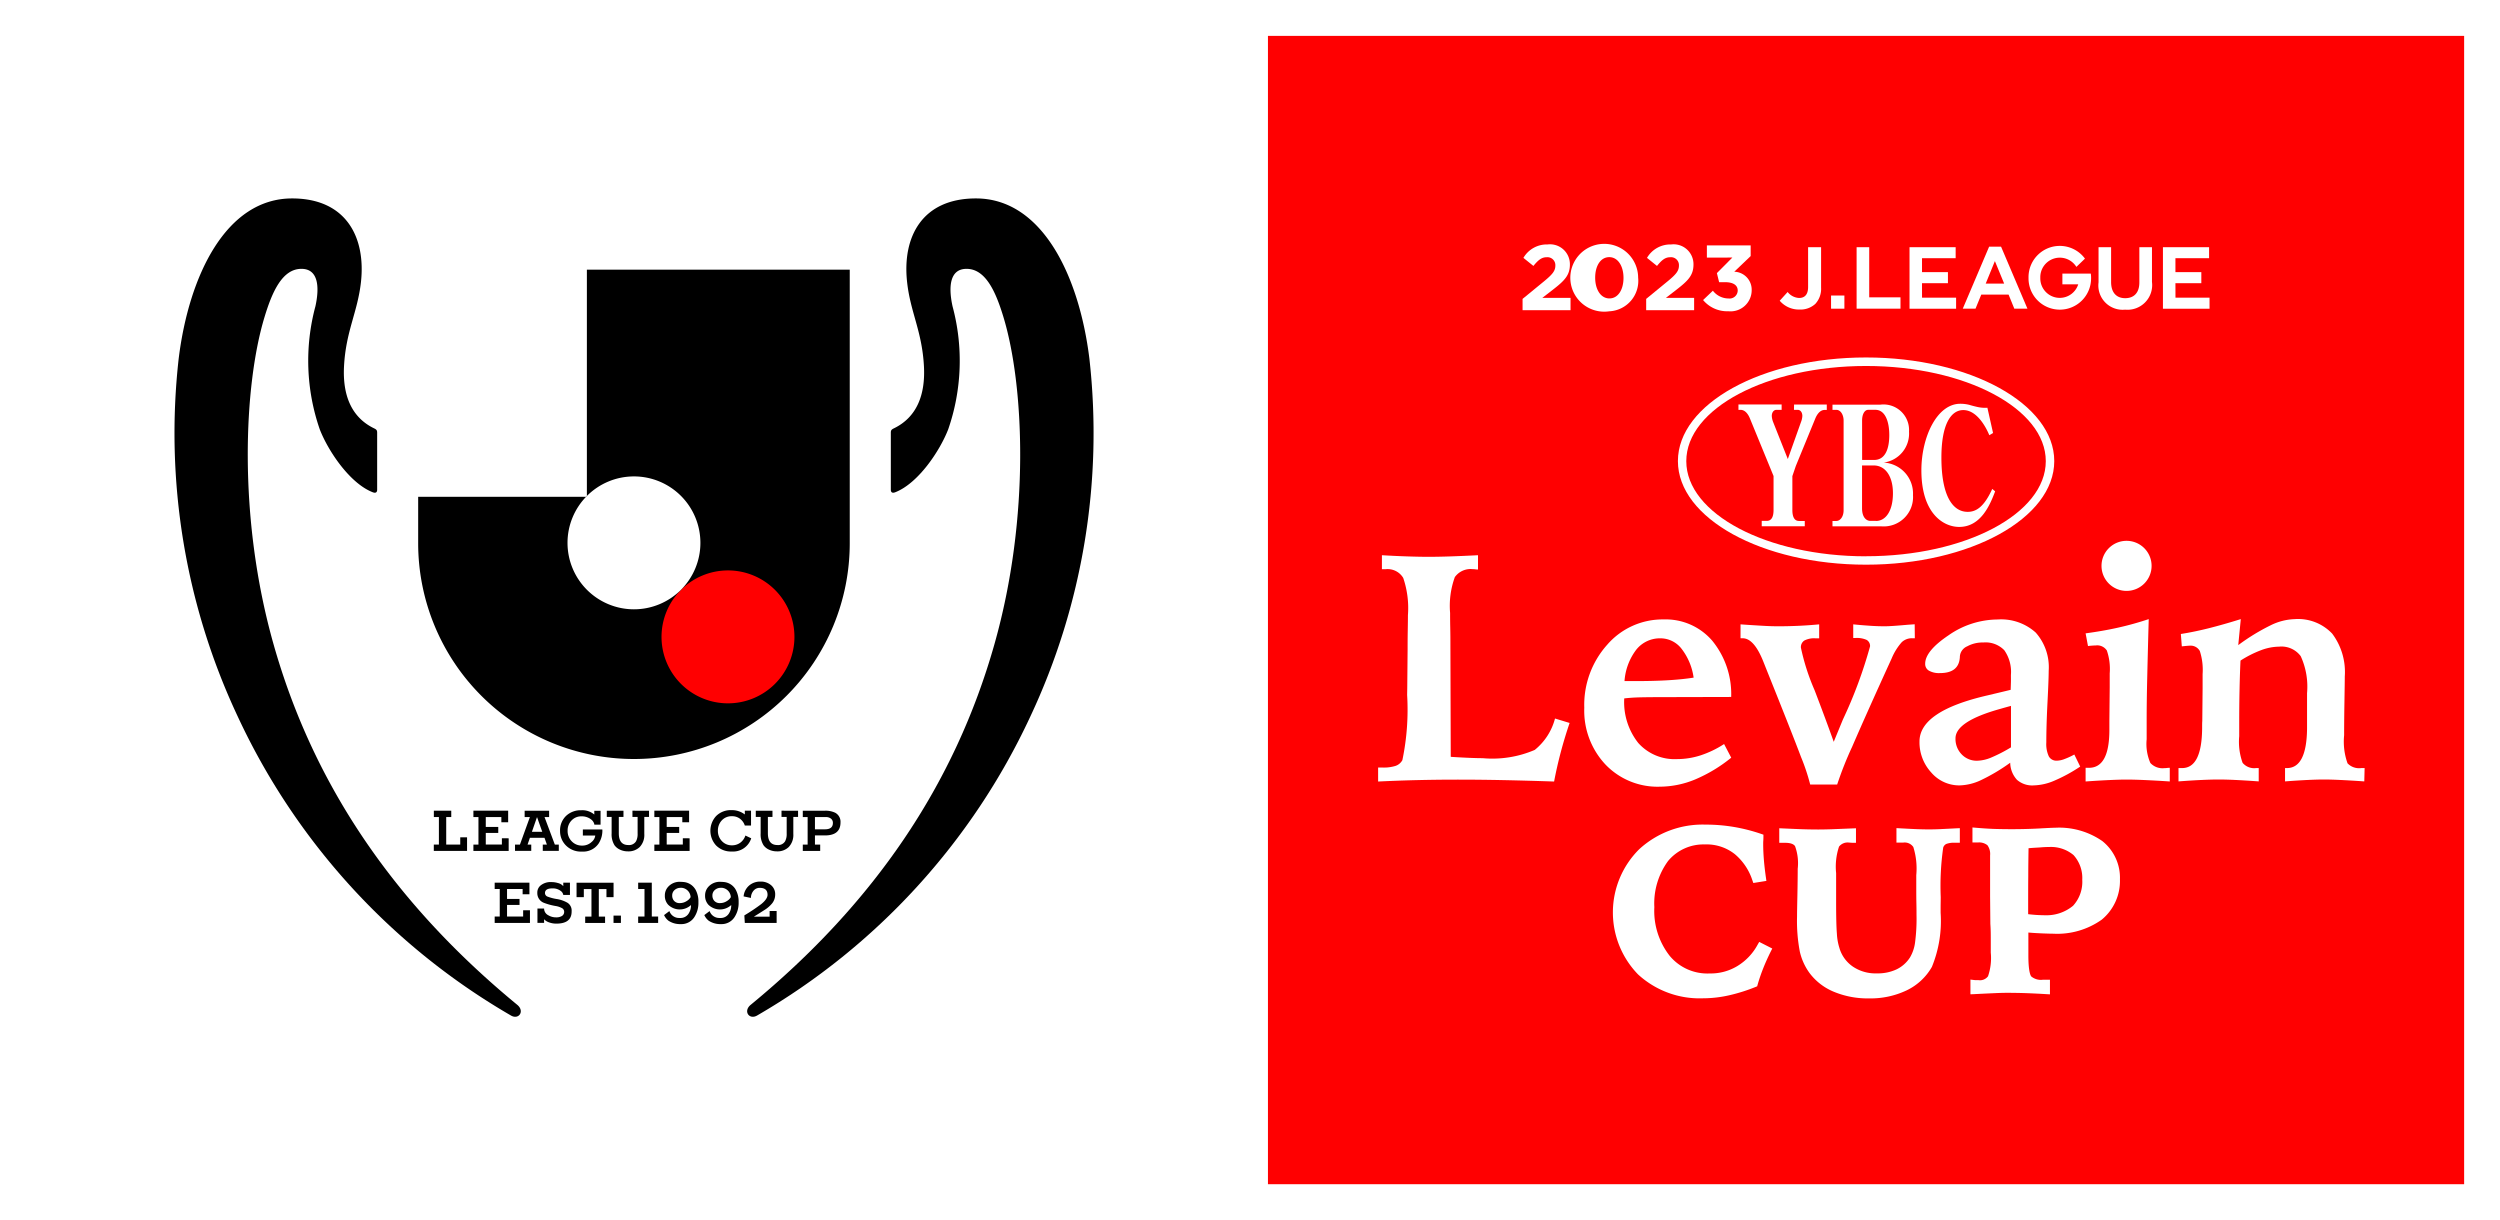 <svg xmlns="http://www.w3.org/2000/svg" width="163.449" height="79.771" viewBox="0 0 163.449 79.771">
  <g id="グループ_362" data-name="グループ 362" transform="translate(-66.305 -101.339)">
    <rect id="長方形_9" data-name="長方形 9" width="163.449" height="79.771" transform="translate(66.305 101.339)" fill="#fff"/>
    <rect id="長方形_10" data-name="長方形 10" width="78.206" height="75.077" transform="translate(68.651 103.685)" fill="#fff"/>
    <rect id="長方形_11" data-name="長方形 11" width="78.206" height="75.077" transform="translate(149.203 103.685)" fill="#ff0001"/>
    <g id="グループ_32" data-name="グループ 32">
      <g id="グループ_31" data-name="グループ 31">
        <path id="パス_97" data-name="パス 97" d="M104.247,118.543V133.4c-.3-.008-11.031-.009-11.031-.009v3.462a14.536,14.536,0,1,0,29.073,0V118.543Z" fill="none"/>
        <path id="パス_98" data-name="パス 98" d="M104.675,118.97v14.795c-.018.019-.036.036-.054.056l-10.976,0v3.033a14.108,14.108,0,1,0,28.216,0V118.97Z"/>
        <path id="パス_99" data-name="パス 99" d="M113.9,138.633a4.345,4.345,0,1,0,4.345,4.344A4.344,4.344,0,0,0,113.9,138.633Z" fill="#ff0001"/>
        <path id="パス_100" data-name="パス 100" d="M107.752,132.487a4.344,4.344,0,1,0,4.345,4.344A4.344,4.344,0,0,0,107.752,132.487Z" fill="#fff"/>
      </g>
    </g>
    <g id="グループ_33" data-name="グループ 33">
      <path id="パス_101" data-name="パス 101" d="M101.415,154.759l.343.964h-.677Zm1.165,1.8-.674-1.8h.3v-.415h-1.6v.415h.343l-.652,1.8h-.321v.41h1.062v-.41h-.242l.153-.443h.956l.156.443h-.27v.41h1.048v-.41Z"/>
      <path id="パス_102" data-name="パス 102" d="M115.039,155.966l.381.181a1.245,1.245,0,0,1-1.277.863,1.363,1.363,0,0,1-1.024-.4,1.423,1.423,0,0,1,0-1.912,1.35,1.35,0,0,1,1.011-.393,1.38,1.38,0,0,1,.871.284v-.247h.406v.969H115a.9.9,0,0,0-.318-.445.842.842,0,0,0-.523-.163.863.863,0,0,0-.665.274.962.962,0,0,0-.253.677.949.949,0,0,0,.261.675.866.866,0,0,0,.657.277.907.907,0,0,0,.548-.174A.942.942,0,0,0,115.039,155.966Z"/>
      <path id="パス_103" data-name="パス 103" d="M99.562,156.147v.824H97.256v-.414h.33v-1.8h-.33v-.415h2.272v.758h-.444v-.343H98.065v.648h.816v.392h-.816v.758h1.053v-.41Z"/>
      <path id="パス_104" data-name="パス 104" d="M111.392,156.147v.824h-2.306v-.414h.33v-1.8h-.33v-.415h2.272v.758h-.444v-.343h-1.02v.648h.816v.392h-.816v.758h1.054v-.41Z"/>
      <path id="パス_105" data-name="パス 105" d="M105.688,155.61a1.547,1.547,0,0,1-.249.883,1.213,1.213,0,0,1-1.087.521,1.368,1.368,0,0,1-1.1-.457,1.318,1.318,0,0,1-.33-.888,1.3,1.3,0,0,1,.406-1,1.384,1.384,0,0,1,.977-.356,1.207,1.207,0,0,1,.855.28v-.243h.41v.907h-.41a.231.231,0,0,0,0-.039.564.564,0,0,0-.22-.313.978.978,0,0,0-.606-.194h-.029a.858.858,0,0,0-.608.245.916.916,0,0,0-.281.689.954.954,0,0,0,.284.715.9.9,0,0,0,.66.263.877.877,0,0,0,.626-.238.636.636,0,0,0,.237-.417h-.811v-.4h1.272A.215.215,0,0,1,105.688,155.61Z"/>
      <path id="パス_106" data-name="パス 106" d="M96.841,156.083v.888H94.667v-.414H95v-1.8h-.33v-.415h1.138v.415h-.33v1.8h.918v-.474Z"/>
      <path id="パス_107" data-name="パス 107" d="M120.238,155.559h-.652v-.8h.7a.528.528,0,0,1,.345.1.345.345,0,0,1,.128.286C120.758,155.423,120.584,155.559,120.238,155.559Zm.672-1.083a1.455,1.455,0,0,0-.69-.132h-1.429v.415h.317v1.8h-.317v.414h1.138v-.414h-.343v-.6h.652c.679,0,1.019-.285,1.019-.851A.669.669,0,0,0,120.91,154.476Z"/>
      <path id="パス_108" data-name="パス 108" d="M108.738,154.344v.407h-.309v1.117a1.136,1.136,0,0,1-.3.849,1.047,1.047,0,0,1-.77.284,1.182,1.182,0,0,1-.514-.11.9.9,0,0,1-.362-.288,1.338,1.338,0,0,1-.19-.778v-1.074h-.317v-.407h1.091v.407h-.305v1.061q0,.775.622.775a.533.533,0,0,0,.508-.25,1.018,1.018,0,0,0,.1-.5v-1.088h-.338v-.407Z"/>
      <path id="パス_109" data-name="パス 109" d="M118.482,154.344v.407h-.31v1.117a1.14,1.14,0,0,1-.3.849,1.049,1.049,0,0,1-.771.284,1.2,1.2,0,0,1-.514-.11.894.894,0,0,1-.361-.288,1.338,1.338,0,0,1-.19-.778v-1.074h-.318v-.407h1.091v.407h-.3v1.061c0,.517.206.775.621.775a.53.53,0,0,0,.508-.25,1.018,1.018,0,0,0,.1-.5v-1.088h-.338v-.407Z"/>
    </g>
    <g id="グループ_34" data-name="グループ 34">
      <path id="パス_110" data-name="パス 110" d="M100.953,160.853v.825H98.647v-.415h.331v-1.8h-.331v-.415h2.272v.757h-.445v-.342H99.455v.648h.817v.393h-.817v.756h1.053v-.41Z"/>
      <path id="パス_111" data-name="パス 111" d="M103.678,160.909v.037q-.008.78-1,.779a1.356,1.356,0,0,1-.524-.1.727.727,0,0,1-.276-.187v.237h-.435v-.935h.435a.488.488,0,0,0,.271.436.976.976,0,0,0,.52.14.7.7,0,0,0,.348-.076.307.307,0,0,0,.173-.287.268.268,0,0,0-.134-.236,1.3,1.3,0,0,0-.432-.145,4,4,0,0,1-.775-.213.672.672,0,0,1-.415-.629v-.021a.6.6,0,0,1,.2-.466,1.032,1.032,0,0,1,.733-.233,1.418,1.418,0,0,1,.41.06.669.669,0,0,1,.355.207v-.229h.436v.8h-.436a.4.4,0,0,0-.169-.261.844.844,0,0,0-.542-.165c-.324,0-.486.1-.486.309a.255.255,0,0,0,.183.233,2.932,2.932,0,0,0,.553.148,2.021,2.021,0,0,1,.741.253A.6.6,0,0,1,103.678,160.909Z"/>
      <path id="パス_112" data-name="パス 112" d="M106.419,159.051v.944h-.464v-.529h-.5v1.8h.41v.415h-1.3v-.415h.41v-1.8h-.5v.529H104v-.944Z"/>
      <path id="パス_113" data-name="パス 113" d="M106.9,161.2v.482h-.483V161.2Z"/>
      <path id="パス_114" data-name="パス 114" d="M109.334,161.263v.415h-1.306v-.415h.414v-1.8h-.414v-.415h.891v2.212Z"/>
      <path id="パス_115" data-name="パス 115" d="M117.081,160.9v.778H115l-.03-.49a12.343,12.343,0,0,0,1.117-.749q.4-.33.4-.6,0-.453-.516-.453a.51.51,0,0,0-.359.143.729.729,0,0,0-.212.517l-.478-.1a1.063,1.063,0,0,1,.354-.705,1.1,1.1,0,0,1,.75-.264,1.017,1.017,0,0,1,.689.233.761.761,0,0,1,.271.609.918.918,0,0,1-.19.57,2.021,2.021,0,0,1-.495.436c-.237.15-.472.3-.707.444h1.029V160.9Z"/>
      <path id="パス_116" data-name="パス 116" d="M113.829,160.249a.812.812,0,0,1-.441.134.472.472,0,0,1-.4-.167.515.515,0,0,1-.106-.331.457.457,0,0,1,.161-.36.562.562,0,0,1,.38-.14c.031,0,.064,0,.1,0a.641.641,0,0,1,.563.61A.705.705,0,0,1,113.829,160.249Zm.549-.791a1,1,0,0,0-.812-.457,1.156,1.156,0,0,0-.144-.008,1,1,0,0,0-.8.32.831.831,0,0,0-.219.546v.034a.857.857,0,0,0,.219.6,1.084,1.084,0,0,0,1.49.017l0,.046a.967.967,0,0,1-.173.541.627.627,0,0,1-.537.259h-.051a.67.67,0,0,1-.651-.452l-.347.262a.965.965,0,0,0,.291.372,1.376,1.376,0,0,0,.7.219c.036,0,.074,0,.11,0a1,1,0,0,0,.871-.452,1.693,1.693,0,0,0,.271-.981A1.6,1.6,0,0,0,114.378,159.458Z"/>
      <path id="パス_117" data-name="パス 117" d="M111.2,160.249a.812.812,0,0,1-.441.134.47.47,0,0,1-.4-.167.509.509,0,0,1-.106-.331.459.459,0,0,1,.16-.36.568.568,0,0,1,.381-.14c.031,0,.064,0,.1,0a.641.641,0,0,1,.562.61A.694.694,0,0,1,111.2,160.249Zm.549-.791a1,1,0,0,0-.812-.457,1.156,1.156,0,0,0-.144-.008,1,1,0,0,0-.8.32.827.827,0,0,0-.22.546v.034a.849.849,0,0,0,.22.6,1.083,1.083,0,0,0,1.489.017l0,.046a.983.983,0,0,1-.174.541.627.627,0,0,1-.537.259h-.051a.67.67,0,0,1-.651-.452l-.347.262a.949.949,0,0,0,.292.372,1.368,1.368,0,0,0,.7.219c.037,0,.074,0,.111,0a1,1,0,0,0,.872-.452,1.7,1.7,0,0,0,.27-.981A1.6,1.6,0,0,0,111.753,159.458Z"/>
    </g>
    <path id="パス_118" data-name="パス 118" d="M100.125,167.036c-8.072-6.641-13.34-14.411-15.932-23.563-2.382-8.407-1.92-17.024-.6-21.384.5-1.658,1.163-3.173,2.42-3.173,1.086,0,1.2,1.143.914,2.449a13.714,13.714,0,0,0,.283,8.043c.548,1.411,1.954,3.518,3.453,4.11.244.1.3-.035.3-.161v-3.731c0-.155-.046-.207-.2-.282-1.5-.726-2.066-2.192-1.966-4.065.124-2.3.886-3.523,1.106-5.49.329-2.959-.982-5.477-4.5-5.477-4.311,0-6.741,5.024-7.414,10.455a43.57,43.57,0,0,0,3.863,23.425,44.034,44.034,0,0,0,17.863,19.543C100.221,168.029,100.627,167.45,100.125,167.036Z"/>
    <path id="パス_119" data-name="パス 119" d="M115.383,167.036c8.073-6.641,13.341-14.411,15.933-23.563,2.382-8.407,1.92-17.024.6-21.384-.5-1.658-1.163-3.173-2.419-3.173-1.086,0-1.2,1.143-.915,2.449a13.706,13.706,0,0,1-.283,8.043c-.548,1.411-1.954,3.518-3.452,4.11-.244.1-.3-.035-.3-.161v-3.731c0-.155.046-.207.2-.282,1.5-.726,2.066-2.192,1.965-4.065-.124-2.3-.886-3.523-1.1-5.49-.33-2.959.98-5.477,4.5-5.477,4.311,0,6.742,5.024,7.415,10.455a43.579,43.579,0,0,1-3.863,23.425,44.03,44.03,0,0,1-17.864,19.543C115.288,168.029,114.88,167.45,115.383,167.036Z"/>
    <g id="グループ_44" data-name="グループ 44">
      <g id="グループ_36" data-name="グループ 36">
        <path id="パス_120" data-name="パス 120" d="M201.21,131.485c0,4.072-5.777,7.373-12.9,7.373s-12.9-3.3-12.9-7.373,5.777-7.373,12.9-7.373S201.21,127.413,201.21,131.485Z" fill="#ff0001" fill-rule="evenodd"/>
        <g id="グループ_35" data-name="グループ 35">
          <path id="パス_121" data-name="パス 121" d="M188.306,124.71c-6.8,0-12.3,3.034-12.3,6.775s5.508,6.773,12.3,6.773,12.306-3.033,12.306-6.773S195.1,124.71,188.306,124.71Zm0,13c-6.49,0-11.752-2.784-11.752-6.221s5.262-6.222,11.752-6.222,11.752,2.786,11.752,6.222S194.8,137.706,188.306,137.706Z" fill="#fff"/>
          <path id="パス_122" data-name="パス 122" d="M189.456,131.583a1.915,1.915,0,0,0,1.66-2.024,1.671,1.671,0,0,0-1.867-1.765h-3.137v.341h.254c.282,0,.473.332.473.7V134.7c0,.438-.238.7-.473.7h-.254v.352h3.205a1.919,1.919,0,0,0,2.059-2.044A2.026,2.026,0,0,0,189.456,131.583Zm-1.408-2.75c0-.43.175-.7.4-.7h.468c.649,0,.91.784.91,1.65,0,.846-.237,1.627-.988,1.627h-.787Zm.9,6.562h-.361c-.229,0-.542-.193-.542-.825v-2.8h.757c.766,0,1.263.7,1.263,1.82S189.617,135.4,188.951,135.4Zm-5.354-7.26h.248c.169,0,.3.161.3.4a1.263,1.263,0,0,1-.093.407l-.857,2.409-.956-2.409a1.27,1.27,0,0,1-.092-.407c0-.236.13-.4.3-.4h.343v-.352h-2.823v.352h.138c.329,0,.527.344.619.579l1.538,3.748v2.214c0,.452-.13.719-.451.719h-.322v.352H184.3V135.4h-.375c-.291,0-.436-.247-.436-.719v-2.214l.225-.661,1.267-3.087c.093-.235.291-.579.62-.579h.138v-.352H183.6Zm12.964,5.169c-.555,1.221-1.084,1.5-1.606,1.5-.992,0-1.719-1.064-1.719-3.554,0-2.141.609-3.1,1.432-3.1.983,0,1.584,1.355,1.7,1.644l.245-.145-.37-1.652a2.244,2.244,0,0,1-.68-.057c-.1-.023-.278-.064-.5-.131a2.432,2.432,0,0,0-.594-.072c-1.52,0-2.542,2.172-2.542,4.352,0,2.834,1.45,3.7,2.471,3.7,1.433,0,2.026-1.468,2.352-2.326Z" fill="#fff"/>
        </g>
      </g>
      <g id="グループ_37" data-name="グループ 37">
        <path id="パス_123" data-name="パス 123" d="M156.654,137.639c.589.035,1.141.061,1.664.078s.986.027,1.393.027.9-.01,1.415-.027,1.125-.043,1.81-.078v.934c-.041,0-.1,0-.178-.012s-.127-.01-.154-.01a1.268,1.268,0,0,0-1.183.519,5.5,5.5,0,0,0-.309,2.343c0,.179,0,.505.01.973s.01.855.01,1.152l.022,7.276.06.011q1.338.083,2.023.083a7.012,7.012,0,0,0,3.409-.54,3.9,3.9,0,0,0,1.325-2.053l.955.291q-.322.943-.576,1.9c-.168.636-.316,1.28-.438,1.929-1.226-.042-2.361-.073-3.412-.094s-2.01-.03-2.88-.03-1.734.01-2.607.03-1.744.052-2.607.094v-.914h.29a2.564,2.564,0,0,0,.86-.112.8.8,0,0,0,.436-.373,16.15,16.15,0,0,0,.311-4.26c.006-.318.01-.56.01-.726l.021-2.258c0-.307,0-.705.009-1.2s.012-.837.012-1.032a6.122,6.122,0,0,0-.307-2.435,1.189,1.189,0,0,0-1.156-.571h-.238Z" fill="#fff"/>
        <path id="パス_124" data-name="パス 124" d="M179.492,146.906l-4.322.011c-.739,0-1.292.006-1.658.015s-.7.033-1.015.069a4.3,4.3,0,0,0,.916,2.912,3.18,3.18,0,0,0,2.536,1.056,5.032,5.032,0,0,0,1.537-.244,6.554,6.554,0,0,0,1.539-.741l.467.892a9.737,9.737,0,0,1-2.364,1.425,6.077,6.077,0,0,1-2.3.471,4.709,4.709,0,0,1-3.555-1.445,5.139,5.139,0,0,1-1.388-3.716,5.887,5.887,0,0,1,1.5-4.121,4.788,4.788,0,0,1,3.689-1.653,4.012,4.012,0,0,1,3.17,1.384,5.5,5.5,0,0,1,1.245,3.685m-2.456-1.264a3.962,3.962,0,0,0-.793-1.892,1.746,1.746,0,0,0-1.374-.678,1.979,1.979,0,0,0-1.576.735,3.82,3.82,0,0,0-.775,2.062h.651q1.275,0,2.217-.057t1.65-.17" fill="#fff"/>
        <path id="パス_125" data-name="パス 125" d="M180.1,142.159c.573.042,1.062.07,1.466.094s.737.032,1,.032c.469,0,.924-.012,1.357-.032s.876-.052,1.319-.094v.913h-.24a1.386,1.386,0,0,0-.73.145.515.515,0,0,0-.224.466,14.356,14.356,0,0,0,.893,2.779c.517,1.351.935,2.48,1.253,3.377l.6-1.459a29.749,29.749,0,0,0,1.774-4.78.456.456,0,0,0-.218-.422,1.571,1.571,0,0,0-.736-.128h-.145v-.891c.4.042.775.07,1.124.094s.665.032.948.032q.395,0,1.5-.1l.446-.031.009.913h-.174a.963.963,0,0,0-.686.263,3.8,3.8,0,0,0-.653,1.053q-1.679,3.68-2.58,5.767a23.175,23.175,0,0,0-.985,2.482h-1.763a13.327,13.327,0,0,0-.6-1.8q-.56-1.494-2.3-5.825c-.035-.091-.087-.222-.157-.395-.406-1.028-.86-1.543-1.357-1.543H180.1Z" fill="#fff"/>
        <path id="パス_126" data-name="パス 126" d="M201.923,150.669l.385.789a10.322,10.322,0,0,1-1.7.925,3.608,3.608,0,0,1-1.342.305,1.506,1.506,0,0,1-1.093-.366,1.689,1.689,0,0,1-.441-1.116,12.231,12.231,0,0,1-1.908,1.136,3.456,3.456,0,0,1-1.4.346,2.409,2.409,0,0,1-1.855-.844,2.91,2.91,0,0,1-.768-2.027q0-1.989,4.447-3.014c.643-.154,1.149-.273,1.514-.363.007-.173.011-.341.016-.5s0-.318,0-.47a2.468,2.468,0,0,0-.432-1.618,1.7,1.7,0,0,0-1.372-.507,2.081,2.081,0,0,0-1.052.25.783.783,0,0,0-.471.58.751.751,0,0,0-.012.134q-.062,1.037-1.3,1.036a1.346,1.346,0,0,1-.717-.156.5.5,0,0,1-.249-.456q0-.831,1.528-1.859a5.656,5.656,0,0,1,3.21-1.033,3.368,3.368,0,0,1,2.488.855,3.407,3.407,0,0,1,.849,2.5c0,.332-.025,1.019-.078,2.057s-.078,1.917-.078,2.629a1.9,1.9,0,0,0,.166.912.563.563,0,0,0,.519.278,1.431,1.431,0,0,0,.485-.1,4.75,4.75,0,0,0,.655-.3m-4.135-3.182c-.153.041-.374.1-.663.185q-2.966.819-2.964,1.938a1.438,1.438,0,0,0,.4,1.043,1.349,1.349,0,0,0,1.015.419,2.518,2.518,0,0,0,.9-.2,9.719,9.719,0,0,0,1.312-.675Z" fill="#fff"/>
        <path id="パス_127" data-name="パス 127" d="M206.788,141.817q-.062,2.238-.1,3.908c-.026,1.113-.035,2.024-.035,2.737v1.212a3.093,3.093,0,0,0,.242,1.548,1.08,1.08,0,0,0,.928.337c.035,0,.088,0,.162-.01s.133-.011.179-.011v.893c-.634-.043-1.191-.073-1.668-.094s-.871-.03-1.181-.03c-.262,0-.617.01-1.063.03s-.974.051-1.591.094v-.893h.219q1.326,0,1.335-2.446v-.611l.022-2.207v-.912a3.674,3.674,0,0,0-.188-1.493.752.752,0,0,0-.724-.331c-.047,0-.158.005-.332.019-.076.007-.135.016-.176.022l-.156-.831c.732-.1,1.439-.22,2.115-.372a20.319,20.319,0,0,0,2.01-.559" fill="#fff"/>
        <path id="パス_128" data-name="パス 128" d="M212.807,141.817l-.166,1.7a13.534,13.534,0,0,1,2.125-1.3,3.822,3.822,0,0,1,1.565-.4,3.074,3.074,0,0,1,2.451.948,4.17,4.17,0,0,1,.824,2.8c0,.234-.008.779-.022,1.631s-.021,1.593-.021,2.215a4.216,4.216,0,0,0,.223,1.833,1.041,1.041,0,0,0,.9.311h.217l-.022.872c-.613-.043-1.138-.073-1.574-.094s-.789-.03-1.057-.03q-.437,0-1.072.03c-.428.021-.918.051-1.478.094v-.872h.123c.859,0,1.3-.861,1.316-2.59v-2.31a4.783,4.783,0,0,0-.414-2.416,1.566,1.566,0,0,0-1.408-.623,3.5,3.5,0,0,0-1.162.223,7.172,7.172,0,0,0-1.367.689c-.03.623-.049,1.269-.063,1.939s-.021,1.389-.021,2.157v.849a4.03,4.03,0,0,0,.222,1.74.986.986,0,0,0,.887.342h.166v.872c-.58-.043-1.09-.073-1.523-.094s-.807-.03-1.11-.03-.662.01-1.1.03-.938.051-1.512.094v-.872h.238q1.284,0,1.307-2.6c0-.207,0-.365.01-.477l.021-2.144v-.913a3.989,3.989,0,0,0-.182-1.52.687.687,0,0,0-.668-.347c-.064,0-.2.012-.416.034a.933.933,0,0,1-.093.009l-.063-.808q.861-.135,1.815-.373c.636-.161,1.337-.359,2.105-.6" fill="#fff"/>
        <path id="パス_129" data-name="パス 129" d="M206.975,138.335a1.637,1.637,0,1,1-1.637-1.637,1.637,1.637,0,0,1,1.637,1.637" fill="#fff"/>
      </g>
      <g id="グループ_38" data-name="グループ 38">
        <path id="パス_130" data-name="パス 130" d="M181.322,162.92l-.1.174a3.657,3.657,0,0,1-1.344,1.414,3.353,3.353,0,0,1-1.792.475,3.2,3.2,0,0,1-2.613-1.146,4.762,4.762,0,0,1-1.008-3.187,4.7,4.7,0,0,1,.9-3.022,3.007,3.007,0,0,1,2.4-1.08,2.965,2.965,0,0,1,1.968.64,3.748,3.748,0,0,1,1.147,1.721l.057.16.854-.137-.028-.2c-.061-.429-.108-.829-.137-1.193s-.044-.7-.044-1.023c0-.047,0-.119.007-.22s.008-.189.008-.241v-.146l-.139-.047a11.322,11.322,0,0,0-1.813-.461,11.064,11.064,0,0,0-1.829-.149,6.123,6.123,0,0,0-4.34,1.609,5.818,5.818,0,0,0-.078,8.183,5.95,5.95,0,0,0,4.265,1.563,7.7,7.7,0,0,0,1.67-.191,11.156,11.156,0,0,0,1.763-.555l.092-.038.028-.1c.1-.355.225-.717.366-1.073s.313-.736.5-1.113l.093-.183Z" fill="#fff"/>
        <path id="パス_131" data-name="パス 131" d="M194.232,155.493c-.457.024-.829.043-1.113.056s-.522.016-.718.016c-.213,0-.467-.005-.764-.016s-.675-.032-1.127-.056l-.216-.012v.947h.2c.035,0,.072,0,.109,0s.075,0,.133,0a.684.684,0,0,1,.661.289,4.684,4.684,0,0,1,.193,1.838v.894c0,.205,0,.58.008.943s.008.622.008.777a11.864,11.864,0,0,1-.1,1.827,2.563,2.563,0,0,1-.324.935,2.133,2.133,0,0,1-.882.785,2.882,2.882,0,0,1-1.292.262,2.636,2.636,0,0,1-1.543-.43,2.224,2.224,0,0,1-.9-1.231,3.7,3.7,0,0,1-.164-.926c-.034-.4-.051-1.1-.051-2.078v-1.889a4.129,4.129,0,0,1,.19-1.734.714.714,0,0,1,.664-.262q.032,0,.1.006c.063.005.109.008.144.008h.2v-.95l-.213.008-1.4.056c-.342.011-.629.016-.855.016-.246,0-.652-.005-.993-.016s-.79-.032-1.34-.056l-.214-.01v.952h.38c.335,0,.555.073.652.22a3.244,3.244,0,0,1,.174,1.476c0,.4-.007,1.067-.021,1.737s-.023,1.144-.023,1.409a10.683,10.683,0,0,0,.181,2.269,3.823,3.823,0,0,0,.627,1.39,3.781,3.781,0,0,0,1.609,1.242,5.753,5.753,0,0,0,2.289.429,5.493,5.493,0,0,0,2.476-.533,3.768,3.768,0,0,0,1.636-1.53,7.919,7.919,0,0,0,.569-3.537v-.4c0-.148.007-.357.007-.626a17.7,17.7,0,0,1,.162-3.235.4.4,0,0,1,.2-.236,1.408,1.408,0,0,1,.564-.079h.323v-.954Z" fill="#fff"/>
        <path id="パス_132" data-name="パス 132" d="M203.75,156.325a4.947,4.947,0,0,0-3.077-.869c-.122,0-.468.015-1.06.049s-1.347.046-1.778.046c-.3,0-.923-.007-1.25-.021s-.707-.039-1.1-.073l-.222-.019v.983h.351a.869.869,0,0,1,.628.179.967.967,0,0,1,.175.66v2.7l.016,1.78c.01.144.017.3.022.454s.006.384.006.673v.756a3.661,3.661,0,0,1-.179,1.542.65.65,0,0,1-.618.256c-.082,0-.144,0-.184,0s-.08-.006-.12-.01l-.229-.028v.963l.216-.009c.569-.03,1.033-.051,1.394-.067s.612-.021.767-.021c.39,0,.871.008,1.257.021.418.016.867.037,1.348.067l.217.012v-.955h-.46a.982.982,0,0,1-.763-.217c-.057-.072-.188-.35-.188-1.362v-1.506h.011c.578.052,1.409.075,1.61.075a5.03,5.03,0,0,0,3.176-.918,3.279,3.279,0,0,0,1.19-2.64A3.061,3.061,0,0,0,203.75,156.325Zm-1.308,2.527a2.323,2.323,0,0,1-.6,1.705,2.718,2.718,0,0,1-1.811.621c-.129,0-.372-.008-.526-.016-.129-.007-.4-.029-.6-.055,0-.882,0-1.9.007-2.483,0-.563.01-1.278.019-1.828.179-.018.421-.033.6-.043.1-.006.184-.011.235-.016.172-.014.342-.021.506-.021a2.293,2.293,0,0,1,1.6.528A2.231,2.231,0,0,1,202.442,158.852Z" fill="#fff"/>
      </g>
      <g id="グループ_43" data-name="グループ 43">
        <g id="グループ_41" data-name="グループ 41">
          <g id="グループ_40" data-name="グループ 40">
            <path id="パス_133" data-name="パス 133" d="M186.019,121.521h.872v-.861h-.872Z" fill="#fff"/>
            <g id="グループ_39" data-name="グループ 39">
              <path id="パス_134" data-name="パス 134" d="M182.662,121a1.643,1.643,0,0,0,1.291.576,1.428,1.428,0,0,0,1.038-.37,1.456,1.456,0,0,0,.376-1.069V117.5h-.849v2.6c0,.6-.321.72-.589.72a1.012,1.012,0,0,1-.749-.391Z" fill="#fff"/>
              <path id="パス_135" data-name="パス 135" d="M187.689,121.521h2.869v-.743h-2.044V117.5h-.825Z" fill="#fff"/>
              <path id="パス_136" data-name="パス 136" d="M198,121.521h.859l-1.725-4.054h-.781l-1.723,4.054h.833l.377-.921h1.786Zm-.664-1.64H196.13l.6-1.472Z" fill="#fff"/>
              <path id="パス_137" data-name="パス 137" d="M203.507,117.5V119.8a1.588,1.588,0,0,0,1.736,1.784A1.613,1.613,0,0,0,207,119.771V117.5h-.825v2.311c0,.65-.336,1.023-.924,1.023s-.923-.383-.923-1.052V117.5Z" fill="#fff"/>
              <path id="パス_138" data-name="パス 138" d="M203,119.229h-1.857v.7h1.036a1.27,1.27,0,0,1-1.2.885h-.008a1.274,1.274,0,0,1-1.272-1.273v-.084a1.275,1.275,0,0,1,2.359-.668l.561-.541a2.044,2.044,0,0,0-3.69,1.209v.084a2.045,2.045,0,0,0,2.042,2.043h.008a2.044,2.044,0,0,0,2.04-2.043v-.084A1.783,1.783,0,0,0,203,119.229Z" fill="#fff"/>
              <path id="パス_139" data-name="パス 139" d="M191.965,119.856h1.695v-.724h-1.695v-.91h2.2V117.5h-3.016v4.024h3.045V120.8h-2.227Z" fill="#fff"/>
              <path id="パス_140" data-name="パス 140" d="M208.534,119.856h1.693v-.724h-1.693v-.91h2.2V117.5h-3.017v4.024h3.047V120.8h-2.227Z" fill="#fff"/>
            </g>
          </g>
        </g>
        <g id="グループ_42" data-name="グループ 42">
          <path id="パス_141" data-name="パス 141" d="M166.559,118.726l-.654-.527a1.768,1.768,0,0,1,1.58-.878,1.3,1.3,0,0,1,1.459,1.314c0,.708-.364,1.065-1.114,1.646l-.69.533h1.846v.805H165.85v-.738l1.411-1.156c.526-.436.732-.666.732-1.017a.519.519,0,0,0-.569-.551C167.1,118.157,166.873,118.338,166.559,118.726Z" fill="#fff"/>
          <path id="パス_142" data-name="パス 142" d="M171.517,121.692a2.217,2.217,0,1,1,1.889-2.2A1.992,1.992,0,0,1,171.517,121.692Zm0-3.541c-.563,0-.92.563-.92,1.343s.369,1.356.932,1.356.92-.569.92-1.344S172.08,118.151,171.517,118.151Z" fill="#fff"/>
          <path id="パス_143" data-name="パス 143" d="M174.639,118.726l-.654-.527a1.769,1.769,0,0,1,1.58-.878,1.3,1.3,0,0,1,1.459,1.314c0,.708-.364,1.065-1.114,1.646l-.69.533h1.846v.805h-3.135v-.738l1.41-1.156c.527-.436.732-.666.732-1.017a.519.519,0,0,0-.569-.551C175.177,118.157,174.953,118.338,174.639,118.726Z" fill="#fff"/>
          <path id="パス_144" data-name="パス 144" d="M177.9,118.181v-.8h2.863v.7l-1.072,1.023a1.173,1.173,0,0,1,1.138,1.193,1.383,1.383,0,0,1-1.525,1.392,2.054,2.054,0,0,1-1.652-.733l.641-.611a1.292,1.292,0,0,0,1.023.508.532.532,0,0,0,.6-.52c0-.351-.3-.545-.829-.545H178.7l-.145-.593,1.01-1.017Z" fill="#fff"/>
        </g>
      </g>
    </g>
  </g>
</svg>
